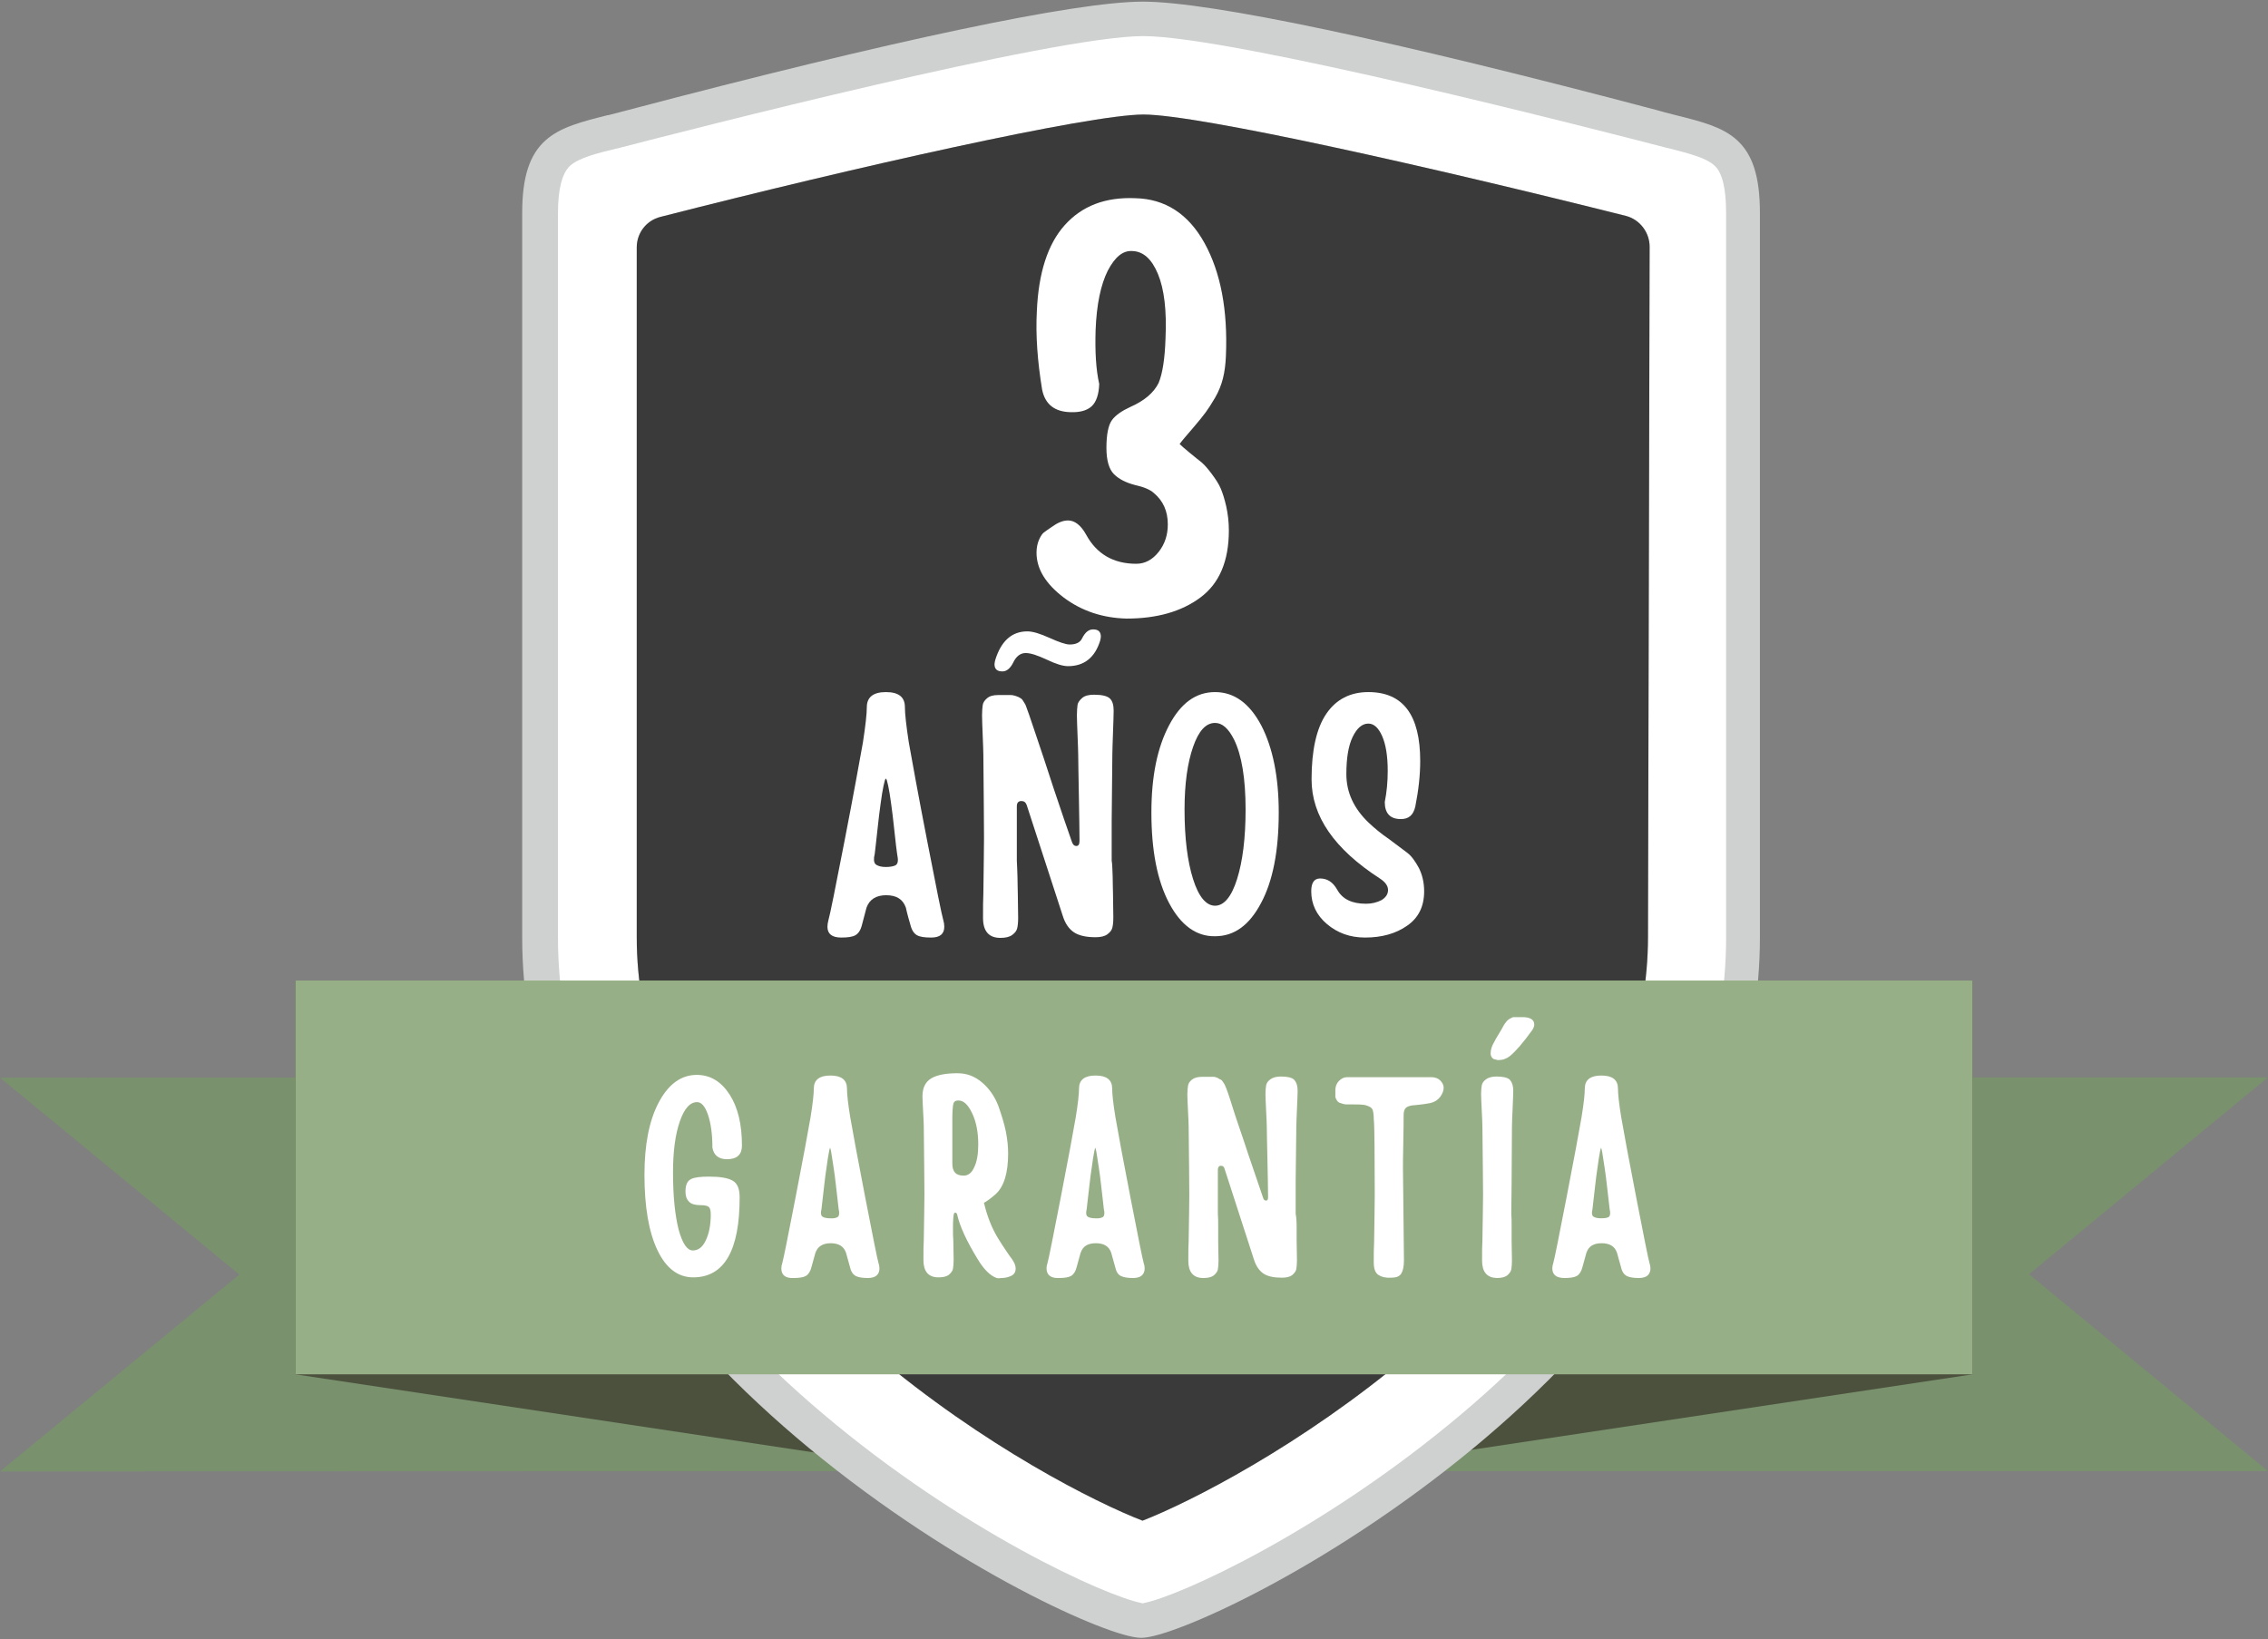 <?xml version="1.0" encoding="utf-8"?>
<!-- Generator: Adobe Illustrator 27.8.0, SVG Export Plug-In . SVG Version: 6.00 Build 0)  -->
<svg version="1.1" id="Ebene_1" xmlns="http://www.w3.org/2000/svg" xmlns:xlink="http://www.w3.org/1999/xlink" x="0px" y="0px"
	 width="691px" height="499.5px" viewBox="0 0 691 499.5" style="enable-background:new 0 0 691 499.5;" xml:space="preserve">
<rect x="0" y="0" width="691" height="499.5" fill="#808080" stroke="none"/>
<style type="text/css">
	.st0{fill:#79916D;}
	.st1{fill:#4C513E;}
	.st2{fill:#CFD0D0;stroke:#CFD0D0;stroke-width:3;stroke-miterlimit:10;}
	.st3{fill:#FFFFFF;}
	.st4{fill:#3A3A3A;}
	.st5{fill:#97AF86;}
	.st6{fill:#FFFFFF;stroke:#FFFFFF;stroke-width:0.5;stroke-miterlimit:10;}
</style>
<g>
	<g>
		<g>
			<polygon class="st0" points="72.9,388.4 0,328.4 309,328.3 309,448.3 0,448.4 			"/>
			<polygon class="st0" points="618.2,388.3 691,328.3 382,328.3 382,448.3 691,448.3 			"/>
		</g>
		<g>
			<polygon class="st1" points="90,298.8 309,331.8 309,451.8 90,418.8 			"/>
			<polygon class="st1" points="382,331.8 382,451.8 601,418.8 601,298.8 			"/>
		</g>
	</g>
</g>
<g>
	<g>
		<g>
			<path class="st2" d="M348.2,2C327.9,2,272,13.8,190.9,35.2l-1.9,0.5c-1.2,0.3-2.4,0.6-3.5,0.9h-0.2c-15.4,3.9-24.7,6.2-24.7,28.3
				v220.8c0,68.2,47.1,121.5,86.7,154.3c45.2,37.4,91.5,57.6,100.4,57.6c8.9,0,55.2-20.2,100.4-57.6c39.5-32.7,86.6-86.1,86.6-154.3
				V64.9c0-22.2-9.1-24.5-24.3-28.3c-1.2-0.3-2.3-0.6-3.5-0.9l-2.5-0.7C423.9,13.7,368.4,2,348.2,2z"/>
		</g>
	</g>
</g>
<g>
	<path class="st3" d="M347.8,488.5c-11.1-2.2-54.9-22-97.1-57.7c-36.8-31.1-80.7-81.5-80.7-145.1V64.9c0-7.4,1.3-12.2,3.7-14.4
		c2.7-2.4,8.2-3.8,14-5.2l0.5-0.1c22-5.7,132.9-34.2,160.1-34.2S486.1,39.4,508,45.1l0.5,0.1c6.7,1.7,11.4,3,13.8,5.2
		c2.4,2.1,3.6,6.9,3.6,14.5v220.8c0,63.7-43.8,114.1-80.5,145.1c-42.3,35.7-85.8,55.5-96.9,57.7l-0.4,0.1L347.8,488.5z M348.4,34.9
		c-16.6,0-88.2,16.1-147.2,31.2c-4.3,1.1-7.2,4.9-7.2,9.3v210.2c0,54.4,39.3,98.9,72.2,126.8c33.7,28.5,67.9,45.6,81.9,51
		c14.1-5.5,48.3-22.7,81.9-51.1c32.9-27.8,72.1-72.4,72.1-126.8l0.5-210.3c0-4.4-3-8.3-7.2-9.4C436.5,51,365.1,34.9,348.4,34.9z"/>
</g>
<path class="st4" d="M348.4,34.9c-16.6,0-88.2,16.1-147.2,31.2c-4.3,1.1-7.2,4.9-7.2,9.3v210.2c0,54.4,39.3,98.9,72.2,126.8
	c33.7,28.5,67.9,45.6,81.9,51c14.1-5.5,48.3-22.7,81.9-51.1c32.9-27.8,72.1-72.4,72.1-126.8l0.5-210.3c0-4.4-3-8.3-7.2-9.4
	C436.5,51,365.1,34.9,348.4,34.9z"/>
<g>
	<rect x="90" y="298.8" class="st5" width="511" height="120"/>
</g>
<g>
	<path class="st3" d="M324.1,182.1c-5.5-4.2-8.3-8.7-8.3-13.7c0-1.5,0.3-2.9,0.8-4s1-1.8,1.4-2.1s1.2-0.9,2.4-1.7c1.8-1.3,3.4-2,5-2
		c2,0,3.9,1.4,5.5,4.3c3.2,5.9,8.3,8.9,15.3,8.9c2.6,0,4.9-1.2,6.8-3.6c1.9-2.4,2.8-5.2,2.8-8.4c0-4-1.4-7.2-4.3-9.6
		c-1.1-1-3-1.8-5.7-2.4c-2.7-0.7-4.9-1.8-6.4-3.3s-2.3-4.2-2.3-8c0-4.2,0.6-7,1.7-8.5s3-2.8,5.6-4c4.3-1.9,7.1-4.3,8.6-7.3
		c1.2-2.9,1.9-7.4,2.1-13.5c0.4-8.6-0.4-15.1-2.3-19.7s-4.5-6.9-7.8-7c-2.9-0.2-5.3,1.8-7.5,6c-2.1,4.2-3.4,10.2-3.7,18.1
		c-0.2,6.5,0.1,12,1.1,16.4c-0.1,3.2-0.9,5.5-2.3,6.8s-3.6,1.9-6.4,1.8c-4.9-0.1-7.8-2.4-8.7-6.9c-1.4-8.6-2-16.5-1.6-23.9
		c0.5-11.6,3.3-20.4,8.5-26.2s12.3-8.6,21.5-8.2c9.1,0.2,16.2,4.8,21.1,13.7s7.1,20.4,6.5,34.4c-0.1,2.5-0.4,4.8-0.9,6.8
		s-1.3,4-2.4,5.9s-2.1,3.4-2.9,4.5s-2.1,2.7-3.9,4.8s-3.2,3.7-4,4.8c0.5,0.5,1.5,1.4,3.1,2.7s2.8,2.3,3.6,2.9c0.8,0.7,1.8,1.8,3,3.4
		c1.2,1.6,2.2,3.1,2.8,4.5c0.6,1.4,1.2,3.3,1.7,5.5c0.5,2.3,0.8,4.7,0.8,7.3c0,9.4-2.9,16.2-8.7,20.5c-5.8,4.3-13.3,6.4-22.5,6.4
		C335.9,188.3,329.6,186.2,324.1,182.1z"/>
</g>
<g>
	<path class="st3" d="M252.1,282.4c0-0.6,0.1-1.2,0.3-2c0.5-1.7,2.1-9.7,4.9-24.1c2.8-14.4,4.6-24.4,5.6-30
		c0.8-5.2,1.2-8.8,1.2-10.8c0-3,1.9-4.6,5.8-4.6s5.8,1.5,5.8,4.6c0,2,0.4,5.6,1.2,10.8c1,5.6,2.8,15.6,5.6,30
		c2.8,14.4,4.4,22.4,4.9,24.1c0.2,0.7,0.3,1.3,0.3,2c0,2.2-1.3,3.3-4,3.3c-2,0-3.4-0.2-4.3-0.7s-1.6-1.5-2-3.1
		c-1-3.4-1.4-5.2-1.4-5.3c-0.9-2.6-2.9-3.8-6-3.8s-5.1,1.3-6,3.8c0,0.1-0.5,1.8-1.4,5.3c-0.4,1.6-1.1,2.6-2,3.1s-2.3,0.7-4.3,0.7
		C253.5,285.7,252.1,284.6,252.1,282.4z M272.8,263.7c0.6-0.3,0.9-1.1,0.7-2.4c-0.1-0.3-0.2-1.5-0.5-3.6c-0.2-2.1-0.5-4.2-0.7-6.3
		s-0.5-4.2-0.8-6.5s-0.6-4.1-0.9-5.5s-0.5-2.1-0.7-2.1s-0.4,0.7-0.7,2.1c-0.3,1.4-0.6,3.2-0.9,5.5s-0.6,4.4-0.8,6.5
		s-0.5,4.2-0.7,6.3s-0.4,3.3-0.5,3.6c-0.1,1.2,0.1,1.9,0.8,2.3s1.6,0.6,2.8,0.6C271.2,264.2,272.2,264,272.8,263.7z"/>
	<path class="st3" d="M339,267.1c0,2.2,0.1,3.9,0.1,5.1l0.1,7.3c0,1.4-0.1,2.4-0.3,3.2c-0.2,0.8-0.7,1.4-1.5,2s-2,0.9-3.6,0.9
		c-2.9,0-5.1-0.5-6.6-1.5s-2.7-2.7-3.4-5l-11-33.8c-0.3-0.8-0.8-1.2-1.6-1.2c-0.9,0-1.4,0.5-1.4,1.6v16.6c0.1,1.1,0.1,2.8,0.2,5
		c0,2.2,0.1,3.9,0.1,5.1l0.1,7.3c0,1.4-0.1,2.4-0.3,3.2c-0.2,0.8-0.7,1.4-1.5,2s-2,0.9-3.6,0.9c-3.5,0-5.3-2-5.3-6.1
		c0-3.1,0-5.6,0.1-7.3c0.1-8.3,0.2-14,0.2-17.2c0-4.6-0.1-13-0.2-25.2c0-1.2-0.1-3.1-0.2-5.9s-0.2-4.8-0.2-6.1s0.1-2.3,0.2-3.1
		s0.6-1.5,1.3-2.1c0.8-0.7,1.9-1,3.4-1h0.3h1.2h1.1h1c0.4,0,0.8,0,1,0.1c0.2,0,0.5,0.1,0.8,0.2c0.3,0.1,0.6,0.2,0.8,0.3
		s0.4,0.2,0.7,0.4c0.3,0.2,0.5,0.4,0.6,0.6l0.5,0.8c0.2,0.3,0.4,0.6,0.5,1c0.3,0.8,1.3,3.5,2.8,8.1c1.6,4.7,3.5,10.4,5.7,17.2
		c2.3,6.8,4.1,12.2,5.5,16.1c0.3,0.8,0.7,1.2,1.3,1.2c0.7,0,1-0.5,1-1.6c0-3-0.1-7.6-0.2-13.8s-0.2-10.4-0.2-12.4
		c0-1.2-0.1-3.1-0.2-5.9c-0.1-2.8-0.2-4.8-0.2-6.1c0-1.4,0.1-2.4,0.2-3.2c0.1-0.7,0.6-1.4,1.4-2.1c0.8-0.7,2-1,3.6-1
		c2.5,0,4.1,0.4,4.9,1.2s1.1,2.1,1.1,3.7c0,1.4-0.1,3.6-0.2,6.7c-0.1,3.1-0.2,5.3-0.2,6.6l-0.2,20.2v12.2
		C338.9,263.2,338.9,264.9,339,267.1z M303,202.4c0-0.3,0.1-0.7,0.2-1.2c1.8-5.9,5.1-8.8,9.8-8.8c1.7,0,3.9,0.7,6.8,2s4.9,2,6.1,2
		c1.9,0,3.2-0.6,3.8-1.9c0.9-1.8,2-2.7,3.3-2.7h0.1c1.5,0,2.3,0.7,2.3,2.2c0,0.3-0.1,0.7-0.2,1.2c-1.6,5.2-4.9,7.8-9.8,7.8
		c-1.6,0-3.8-0.7-6.5-2c-2.8-1.3-4.9-2-6.4-2c-1.6,0-2.9,1-3.8,2.9c-0.9,1.8-2,2.7-3.3,2.7C303.8,204.6,303,203.9,303,202.4z"/>
	<path class="st3" d="M356.2,275.2c-3.6-6.8-5.4-16-5.4-27.6c0-11,1.8-19.8,5.4-26.6s8.2-10.1,14-10.1s10.5,3.4,14.1,10.2
		c3.5,6.8,5.3,15.7,5.3,26.5c0,11.7-1.8,20.9-5.4,27.6c-3.6,6.8-8.2,10.1-14,10.1C364.5,285.4,359.8,282,356.2,275.2z M376.9,267.9
		c1.7-5.4,2.6-12.5,2.6-21.2c0-9.5-1.2-16.6-3.5-21.3c-1.7-3.4-3.6-5.1-5.8-5.1c-2.8,0-5,2.4-6.7,7.3c-1.7,4.9-2.6,11.2-2.6,19.1
		c0,8.8,0.9,15.8,2.6,21.2s4,8.1,6.7,8.1C372.9,276,375.2,273.3,376.9,267.9z"/>
	<path class="st3" d="M404.3,281.6c-3.2-2.7-4.8-6.1-4.8-10c0-2.6,0.9-3.9,2.7-3.9c2.2,0,3.9,1.1,5.2,3.4c1.6,2.9,4.5,4.3,8.8,4.3
		c1.8,0,3.3-0.4,4.7-1.1c1.3-0.8,2-1.8,2-3.1c0-1.2-0.8-2.4-2.5-3.5c-13.9-9-20.8-19-20.8-30.2c0-8.9,1.5-15.6,4.5-20
		s7.3-6.6,12.8-6.6c10.6,0,15.8,7,15.8,21c0,4.3-0.5,8.9-1.5,13.9c-0.6,2.6-2,3.8-4.4,3.8c-3.2,0-4.9-1.7-4.9-5.2
		c0.6-3,0.9-6.1,0.9-9.5c0-4.6-0.6-8.1-1.7-10.6s-2.5-3.8-4.2-3.8c-1.9,0-3.5,1.4-4.8,4.1s-1.9,6.5-1.9,11.3
		c0,5.6,2.3,10.5,6.8,14.8c1.7,1.6,3.7,3.3,6.2,5c2.4,1.8,4.3,3.2,5.6,4.2c1.3,1,2.4,2.6,3.5,4.6c1,2,1.6,4.4,1.6,7.1
		c0,4.6-1.7,8.1-5.2,10.5c-3.4,2.4-7.7,3.6-12.8,3.6C411.3,285.7,407.5,284.3,404.3,281.6z"/>
</g>
<g>
	<path class="st6" d="M200.5,380.8c-2.6-5.5-3.9-13.1-3.9-22.8c0-9.1,1.4-16.4,4.3-21.9c2.9-5.5,6.7-8.3,11.4-8.3c4,0,7.3,2,9.8,5.9
		s3.7,9,3.7,15.4c0,2.6-1.4,3.9-4.3,3.9c-2.4,0-3.8-1.1-4.2-3.3c0-4.2-0.5-7.6-1.4-10.2s-2.1-3.9-3.5-3.9c-2.3,0-4.1,2-5.5,6
		s-2.1,9.2-2.1,15.7c0,7.2,0.6,13,1.7,17.4c1.2,4.4,2.7,6.6,4.6,6.6c1.7,0,3.1-1,4.1-3.1c1-2,1.6-4.7,1.6-8.1c0-1.2-0.2-2.1-0.7-2.5
		s-1.3-0.6-2.6-0.6c-1.6,0-2.8-0.3-3.4-1c-0.7-0.7-1-1.6-1-2.9c0-1.9,0.5-3.1,1.6-3.6c1-0.5,2.8-0.7,5.4-0.7c3.3,0,5.6,0.4,7,1.2
		c1.4,0.8,2,2.4,2,4.9c0,16-4.6,24.1-13.9,24.1C206.7,389,203.1,386.3,200.5,380.8z"/>
	<path class="st6" d="M238.3,386.5c0-0.5,0.1-1,0.3-1.6c0.4-1.4,1.7-8,4-19.8s3.8-20,4.6-24.6c0.7-4.3,1-7.2,1-8.8
		c0-2.5,1.6-3.7,4.8-3.7s4.8,1.2,4.8,3.7c0,1.6,0.3,4.6,1,8.8c0.8,4.6,2.3,12.8,4.6,24.6c2.3,11.8,3.6,18.4,4,19.8
		c0.2,0.6,0.3,1.1,0.3,1.6c0,1.8-1.1,2.7-3.3,2.7c-1.6,0-2.8-0.2-3.6-0.6c-0.7-0.4-1.3-1.2-1.6-2.6c-0.8-2.8-1.2-4.3-1.2-4.3
		c-0.7-2.1-2.4-3.1-4.9-3.1c-2.6,0-4.2,1.1-4.9,3.1c0,0.1-0.4,1.5-1.2,4.3c-0.3,1.3-0.9,2.2-1.6,2.6c-0.7,0.4-1.9,0.6-3.6,0.6
		C239.4,389.3,238.3,388.4,238.3,386.5z M255.3,371.1c0.5-0.3,0.7-0.9,0.6-2c-0.1-0.2-0.2-1.2-0.4-3s-0.4-3.5-0.6-5.2
		c-0.2-1.7-0.4-3.5-0.7-5.3s-0.5-3.3-0.7-4.5s-0.4-1.7-0.6-1.7c-0.2,0-0.4,0.6-0.6,1.7c-0.2,1.2-0.5,2.7-0.7,4.5
		c-0.3,1.8-0.5,3.6-0.7,5.3s-0.4,3.4-0.6,5.2c-0.2,1.8-0.3,2.8-0.4,3c-0.1,1,0.1,1.6,0.6,1.9s1.3,0.5,2.3,0.5
		C254,371.6,254.8,371.4,255.3,371.1z"/>
	<path class="st6" d="M303.7,389.2c-1.9-0.7-3.8-2.6-5.6-5.6c-3.3-5.4-5.4-9.9-6.2-13.4c-0.1-0.6-0.4-0.9-0.9-0.9
		c-0.3,0-0.5,0.2-0.6,0.5c-0.2,0.7-0.3,2.2-0.3,4.4c0,1.5,0,2.8,0.1,3.8l0.1,6c0,1.1-0.1,2-0.2,2.6s-0.6,1.2-1.2,1.7
		c-0.7,0.5-1.7,0.7-3,0.7c-2.9,0-4.3-1.7-4.3-5c0-2.6,0-4.6,0.1-6c0.1-6.8,0.2-11.5,0.2-14.1c0-3.7-0.1-10.7-0.2-20.8
		c0-0.9-0.1-2.4-0.2-4.4s-0.2-3.6-0.2-4.6c0-2.6,0.9-4.3,2.6-5.3s4.3-1.5,7.8-1.5c2.8,0,5.2,0.9,7.4,2.8c2.1,1.8,3.7,4.1,4.8,6.9
		c1,2.8,1.8,5.4,2.3,7.8c0.5,2.5,0.7,4.7,0.7,6.7c0,5.8-1.2,9.9-3.7,12.2c-1.5,1.3-2.7,2.2-3.7,2.7c1,4.3,2.5,8.1,4.5,11.3
		c0.8,1.3,1.6,2.5,2.4,3.7s1.4,2,1.7,2.4c0.3,0.5,0.6,0.9,0.8,1.4c0.2,0.5,0.3,0.9,0.3,1.4c0,0.9-0.4,1.6-1.3,2s-1.8,0.6-2.8,0.6
		C304.4,389.3,304,389.3,303.7,389.2z M297,355.9c0.9-1.8,1.3-4.2,1.3-7.1c0-3.7-0.6-7-1.9-9.7s-2.7-4-4.4-4c-1,0-1.6,0.4-1.8,1.3
		c-0.2,0.9-0.3,2.5-0.3,4.8v13.4c0,2.6,1.2,3.9,3.7,3.9C295,358.5,296.2,357.7,297,355.9z"/>
	<path class="st6" d="M319.1,386.5c0-0.5,0.1-1,0.3-1.6c0.4-1.4,1.7-8,4-19.8s3.8-20,4.6-24.6c0.7-4.3,1-7.2,1-8.8
		c0-2.5,1.6-3.7,4.8-3.7c3.2,0,4.8,1.2,4.8,3.7c0,1.6,0.3,4.6,1,8.8c0.8,4.6,2.3,12.8,4.6,24.6c2.3,11.8,3.6,18.4,4,19.8
		c0.2,0.6,0.3,1.1,0.3,1.6c0,1.8-1.1,2.7-3.3,2.7c-1.6,0-2.8-0.2-3.6-0.6s-1.3-1.2-1.6-2.6c-0.8-2.8-1.2-4.3-1.2-4.3
		c-0.7-2.1-2.4-3.1-4.9-3.1c-2.6,0-4.2,1-4.9,3.1c0,0.1-0.4,1.5-1.2,4.3c-0.3,1.3-0.9,2.2-1.6,2.6s-1.9,0.6-3.6,0.6
		C320.2,389.3,319.1,388.3,319.1,386.5z M336.1,371.1c0.5-0.3,0.7-0.9,0.6-2c-0.1-0.2-0.2-1.2-0.4-3c-0.2-1.8-0.4-3.5-0.6-5.2
		s-0.4-3.5-0.7-5.3c-0.3-1.8-0.5-3.3-0.7-4.5s-0.4-1.7-0.6-1.7s-0.4,0.6-0.6,1.7c-0.2,1.2-0.5,2.7-0.7,4.5c-0.3,1.8-0.5,3.6-0.7,5.3
		s-0.4,3.4-0.6,5.2c-0.2,1.8-0.3,2.8-0.4,3c-0.1,1,0.1,1.6,0.6,1.9s1.3,0.5,2.3,0.5C334.8,371.6,335.6,371.4,336.1,371.1z"/>
	<path class="st6" d="M394.8,373.9c0,1.8,0,3.2,0,4.2l0.1,6c0,1.1-0.1,2-0.2,2.6s-0.6,1.2-1.2,1.7c-0.7,0.5-1.7,0.7-3,0.7
		c-2.4,0-4.2-0.4-5.4-1.2c-1.2-0.8-2.2-2.2-2.8-4.1l-9-27.8c-0.2-0.7-0.7-1-1.3-1c-0.7,0-1.1,0.4-1.2,1.3v13.6
		c0.1,0.9,0.1,2.3,0.1,4.1c0,1.8,0,3.2,0,4.2l0.1,6c0,1.1-0.1,2-0.2,2.6s-0.6,1.2-1.2,1.7c-0.7,0.5-1.7,0.7-3,0.7
		c-2.9,0-4.3-1.7-4.3-5c0-2.6,0-4.6,0.1-6c0.1-6.8,0.2-11.5,0.2-14.1c0-3.7-0.1-10.7-0.2-20.8c0-1-0.1-2.6-0.2-4.8s-0.2-3.9-0.2-5
		s0.1-1.9,0.2-2.6s0.5-1.2,1.1-1.7s1.6-0.8,2.8-0.8h0.3h1h0.9h0.8c0.4,0,0.6,0,0.8,0s0.4,0.1,0.7,0.2c0.3,0.1,0.5,0.2,0.6,0.3
		c0.1,0.1,0.3,0.2,0.6,0.3c0.2,0.1,0.4,0.3,0.5,0.5l0.4,0.6c0.2,0.3,0.3,0.5,0.4,0.8c0.3,0.6,1.1,2.8,2.3,6.7s2.9,8.5,4.7,14.1
		c1.9,5.6,3.4,10,4.5,13.2c0.2,0.7,0.6,1,1.1,1c0.6,0,0.9-0.4,0.9-1.3c0-2.4-0.1-6.2-0.2-11.4c-0.1-5.1-0.2-8.5-0.2-10.2
		c0-1-0.1-2.6-0.2-4.8c-0.1-2.3-0.2-3.9-0.2-5s0.1-2,0.2-2.6s0.5-1.2,1.2-1.7s1.7-0.8,3-0.8c2,0,3.4,0.3,4,1s0.9,1.7,0.9,3.1
		c0,1.1-0.1,3-0.2,5.5s-0.2,4.3-0.2,5.4l-0.2,16.6v10C394.7,370.8,394.8,372.1,394.8,373.9z"/>
	<path class="st6" d="M420.1,388.3c-0.9-0.6-1.3-1.8-1.3-3.6c0-2.6,0-4.6,0.1-6c0.1-6.8,0.2-11.7,0.2-14.7c0-12.4-0.1-19.6-0.2-21.6
		l-0.1-1.4c0-1.1-0.1-2-0.3-2.7c-0.2-0.7-0.7-1.1-1.4-1.4c-0.7-0.3-1.4-0.5-2-0.5c-0.7-0.1-1.8-0.1-3.4-0.1c-0.6,0-1.1,0-1.5,0
		s-0.8-0.1-1.1-0.2c-0.3-0.1-0.6-0.2-0.9-0.3c-0.2-0.1-0.4-0.2-0.6-0.5c-0.1-0.2-0.3-0.4-0.3-0.5c-0.1-0.1-0.1-0.3-0.2-0.6
		c0-0.3,0-0.5,0-0.6v-0.7v-0.7c0-1,0.3-1.9,1-2.6s1.4-1.1,2.3-1.1c3.3,0,7.9,0,13.7,0c5.8,0,9.8,0,12,0c1,0,1.9,0.3,2.5,0.9
		s1,1.3,1,2c0,0.9-0.3,1.7-1,2.7c-0.7,0.9-1.6,1.5-2.9,1.8c-1.1,0.2-2.3,0.4-3.4,0.5s-1.8,0.2-2.1,0.2c-1.1,0.2-1.8,0.5-2.2,1
		c-0.4,0.5-0.6,1.2-0.6,2.3c0,1.1,0,3.9-0.1,8.3s-0.1,7-0.1,7.7l0.3,28.2c0,1.8-0.3,3.1-0.8,3.9s-1.5,1.1-2.8,1.1
		C422.2,389.2,421,388.9,420.1,388.3z"/>
	<path class="st6" d="M451.8,384.1c0-2.6,0-4.6,0.1-6c0.1-6.8,0.2-11.5,0.2-14.1c0-3.7-0.1-10.7-0.2-20.8c0-1-0.1-2.6-0.2-4.8
		c-0.1-2.3-0.2-3.9-0.2-5s0.1-2,0.2-2.6s0.5-1.2,1.2-1.7s1.7-0.8,3-0.8c2,0,3.4,0.3,4,1s0.9,1.7,0.9,3.1c0,1.1-0.1,3-0.2,5.5
		s-0.2,4.3-0.2,5.4l-0.1,16.6l-0.1,10c0.1,0.9,0.1,2.3,0.1,4.1c0,1.8,0,3.2,0,4.2l0.1,6c0,1.1-0.1,2-0.2,2.6s-0.6,1.2-1.2,1.7
		c-0.7,0.5-1.7,0.7-3,0.7C453.2,389.1,451.8,387.5,451.8,384.1z M455.2,322.5c-0.5-0.3-0.8-0.8-0.8-1.5c0-1.1,0.4-2.3,1.2-3.6
		c0.2-0.4,0.4-0.8,0.6-1.1c0.2-0.3,0.5-0.8,0.9-1.5s0.8-1.3,1.2-2.1c0.2-0.3,0.4-0.7,0.6-0.9c0.2-0.3,0.4-0.5,0.6-0.7
		s0.4-0.3,0.7-0.5c0.3-0.1,0.5-0.2,0.6-0.3s0.4-0.1,0.7-0.1c0.3,0,0.6,0,0.7,0h0.8h0.8c2.3,0,3.4,0.7,3.4,2c0,0.5-0.2,1-0.6,1.6
		c-2.8,3.9-5.1,6.5-6.7,7.8c-1,0.8-2.1,1.2-3.5,1.2C455.9,322.7,455.5,322.6,455.2,322.5z"/>
	<path class="st6" d="M473.2,386.5c0-0.5,0.1-1,0.3-1.6c0.4-1.4,1.7-8,4-19.8s3.8-20,4.6-24.6c0.7-4.3,1-7.2,1-8.8
		c0-2.5,1.6-3.7,4.8-3.7c3.2,0,4.8,1.2,4.8,3.7c0,1.6,0.3,4.6,1,8.8c0.8,4.6,2.3,12.8,4.6,24.6c2.3,11.8,3.6,18.4,4,19.8
		c0.2,0.6,0.3,1.1,0.3,1.6c0,1.8-1.1,2.7-3.3,2.7c-1.6,0-2.8-0.2-3.6-0.6c-0.7-0.4-1.3-1.2-1.6-2.6c-0.8-2.8-1.2-4.3-1.2-4.3
		c-0.7-2.1-2.4-3.1-4.9-3.1c-2.6,0-4.2,1-4.9,3.1c0,0.1-0.4,1.5-1.2,4.3c-0.3,1.3-0.9,2.2-1.6,2.6s-1.9,0.6-3.6,0.6
		C474.3,389.2,473.2,388.3,473.2,386.5z M490.2,371.1c0.5-0.3,0.7-0.9,0.6-2c-0.1-0.2-0.2-1.2-0.4-3c-0.2-1.8-0.4-3.5-0.6-5.2
		s-0.4-3.5-0.7-5.3c-0.3-1.8-0.5-3.3-0.7-4.5s-0.4-1.7-0.6-1.7s-0.4,0.6-0.6,1.7c-0.2,1.2-0.5,2.7-0.7,4.5c-0.3,1.8-0.5,3.6-0.7,5.3
		c-0.2,1.7-0.4,3.4-0.6,5.2c-0.2,1.8-0.3,2.8-0.4,3c-0.1,1,0.1,1.6,0.6,1.9s1.3,0.5,2.3,0.5C488.9,371.5,489.7,371.4,490.2,371.1z"
		/>
</g>
</svg>
